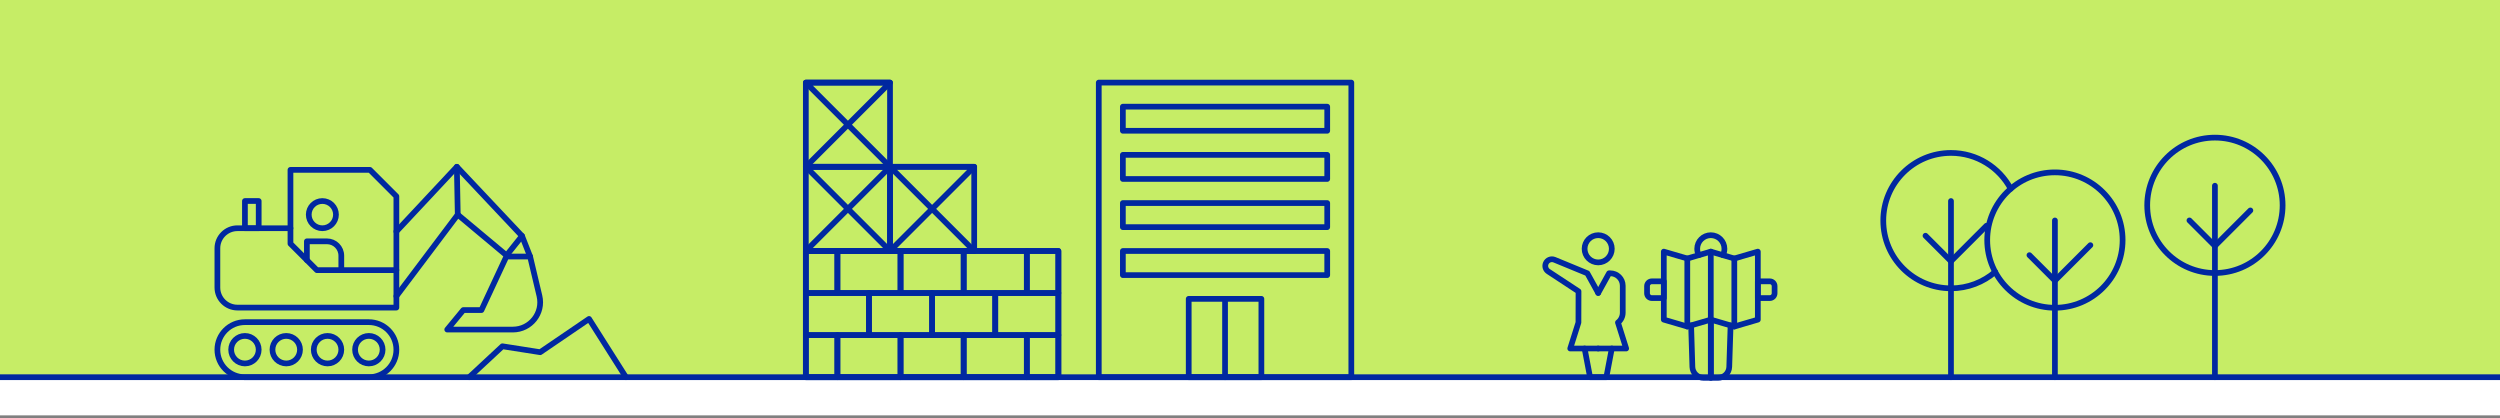 <?xml version="1.0" encoding="UTF-8"?>
<!-- Generator: Adobe Illustrator 22.1.0, SVG Export Plug-In . SVG Version: 6.00 Build 0)  -->
<svg xmlns="http://www.w3.org/2000/svg" xmlns:xlink="http://www.w3.org/1999/xlink" id="Ebene_1" x="0px" y="0px" viewBox="0 0 897 150" xml:space="preserve">
<rect x="0" y="0" width="897" height="150" fill="#808080" stroke="none"/>
<g>
	<rect fill="#C6ED66" width="897" height="135.349"></rect>
	<rect y="135.349" fill="#FFFFFF" width="897" height="13.684"></rect>
	<g>
		<defs>
			<rect id="SVGID_21_" width="897" height="150"></rect>
		</defs>
		<clipPath id="SVGID_2_">
			<use xlink:href="#SVGID_21_" overflow="visible"></use>
		</clipPath>
		<g clip-path="url(#SVGID_2_)">
			
				<line fill="none" stroke="#0028A0" stroke-width="2.051" stroke-linecap="round" stroke-linejoin="round" stroke-miterlimit="10" x1="897" y1="135.348" x2="0" y2="135.348"></line>
			<g>
				
					<polyline fill="none" stroke="#0028A0" stroke-width="2.051" stroke-linecap="round" stroke-linejoin="round" stroke-miterlimit="10" points="      568.552,125.043 570.515,135.348 573.434,135.348 576.353,135.348 578.316,125.043           "></polyline>
				
					<path fill="none" stroke="#0028A0" stroke-width="2.051" stroke-linecap="round" stroke-linejoin="round" stroke-miterlimit="10" d="      M573.434,105.11l3.9-7.054h0.429c2.473,0,4.477,2.005,4.477,4.477l0,0      c0,0,0,6.747,0,8.832v0.821c0,1.379-0.633,2.682-1.717,3.533l0,0l2.944,9.323      h-10.034"></path>
				
					<path fill="none" stroke="#0028A0" stroke-width="2.051" stroke-linecap="round" stroke-linejoin="round" stroke-miterlimit="10" d="      M573.434,125.043h-10.034l2.944-9.323l0,0l0.027-11.183l-10.851-7.135      c-0.952-0.626-1.329-1.838-0.9-2.893v-0      c0.498-1.226,1.897-1.813,3.121-1.309l11.793,4.855l3.901,7.054"></path>
				
					<circle fill="none" stroke="#0028A0" stroke-width="2.051" stroke-linecap="round" stroke-linejoin="round" stroke-miterlimit="10" cx="573.434" cy="89.27" r="4.882"></circle>
				<g>
					
						<path fill="none" stroke="#0028A0" stroke-width="2.051" stroke-linecap="round" stroke-linejoin="round" stroke-miterlimit="10" d="       M620.931,116.763l-0.477,14.88c-0.066,2.187-1.858,3.925-4.046,3.925h-2.567       V114.685"></path>
					
						<path fill="none" stroke="#0028A0" stroke-width="2.051" stroke-linecap="round" stroke-linejoin="round" stroke-miterlimit="10" d="       M606.776,116.751l0.452,14.891c0.066,2.187,1.858,3.925,4.046,3.925h2.567       V114.685"></path>
				</g>
				
					<polygon fill="none" stroke="#0028A0" stroke-width="2.051" stroke-linecap="round" stroke-linejoin="round" stroke-miterlimit="10" points="      596.974,114.685 605.399,117.155 613.832,114.685 622.27,117.155 630.709,114.685       630.709,90.286 622.27,92.756 613.832,90.286 605.399,92.756 596.974,90.286     "></polygon>
				
					<path fill="none" stroke="#0028A0" stroke-width="2.051" stroke-linecap="round" stroke-linejoin="round" stroke-miterlimit="10" d="      M618.157,91.554c0.361-0.681,0.566-1.459,0.566-2.284      c0-2.696-2.186-4.882-4.882-4.882s-4.882,2.186-4.882,4.882      c0,0.823,0.204,1.599,0.564,2.28"></path>
				
					<line fill="none" stroke="#0028A0" stroke-width="2.051" stroke-linecap="round" stroke-linejoin="round" stroke-miterlimit="10" x1="605.399" y1="92.756" x2="605.399" y2="117.155"></line>
				
					<line fill="none" stroke="#0028A0" stroke-width="2.051" stroke-linecap="round" stroke-linejoin="round" stroke-miterlimit="10" x1="613.832" y1="90.286" x2="613.832" y2="114.685"></line>
				
					<line fill="none" stroke="#0028A0" stroke-width="2.051" stroke-linecap="round" stroke-linejoin="round" stroke-miterlimit="10" x1="622.27" y1="92.756" x2="622.27" y2="117.155"></line>
				
					<path fill="none" stroke="#0028A0" stroke-width="2.051" stroke-linecap="round" stroke-linejoin="round" stroke-miterlimit="10" d="      M592.687,106.95h4.286v-6.011h-4.286c-0.952,0-1.725,0.772-1.725,1.725v2.562      C590.963,106.178,591.735,106.95,592.687,106.95z"></path>
				
					<path fill="none" stroke="#0028A0" stroke-width="2.051" stroke-linecap="round" stroke-linejoin="round" stroke-miterlimit="10" d="      M634.995,100.939h-4.286v6.011h4.286c0.952,0,1.725-0.772,1.725-1.725v-2.562      C636.719,101.711,635.947,100.939,634.995,100.939z"></path>
			</g>
			
				<circle fill="none" stroke="#0028A0" stroke-width="2.051" stroke-linecap="round" stroke-linejoin="round" stroke-miterlimit="10" cx="115.664" cy="77.009" r="4.882"></circle>
			<g>
				
					<line fill="none" stroke="#0028A0" stroke-width="2.051" stroke-linecap="round" stroke-linejoin="round" stroke-miterlimit="10" x1="737.302" y1="135.348" x2="737.302" y2="79.104"></line>
				
					<polyline fill="none" stroke="#0028A0" stroke-width="2.051" stroke-linecap="round" stroke-linejoin="round" stroke-miterlimit="10" points="      750.026,87.971 737.302,100.696 728.16,91.554     "></polyline>
				
					<circle fill="none" stroke="#0028A0" stroke-width="2.051" stroke-linecap="round" stroke-linejoin="round" stroke-miterlimit="10" cx="737.302" cy="86.131" r="24.289"></circle>
			</g>
			<g>
				
					<line fill="none" stroke="#0028A0" stroke-width="2.051" stroke-linecap="round" stroke-linejoin="round" stroke-miterlimit="10" x1="794.711" y1="135.348" x2="794.711" y2="66.64"></line>
				
					<polyline fill="none" stroke="#0028A0" stroke-width="2.051" stroke-linecap="round" stroke-linejoin="round" stroke-miterlimit="10" points="      807.436,75.507 794.711,88.232 785.57,79.09     "></polyline>
				
					<circle fill="none" stroke="#0028A0" stroke-width="2.051" stroke-linecap="round" stroke-linejoin="round" stroke-miterlimit="10" cx="794.711" cy="73.667" r="24.289"></circle>
			</g>
			<g>
				
					<line fill="none" stroke="#0028A0" stroke-width="2.051" stroke-linecap="round" stroke-linejoin="round" stroke-miterlimit="10" x1="700.01" y1="135.348" x2="700.01" y2="72.133"></line>
				
					<polyline fill="none" stroke="#0028A0" stroke-width="2.051" stroke-linecap="round" stroke-linejoin="round" stroke-miterlimit="10" points="      712.734,81 700.01,93.725 690.868,84.583     "></polyline>
				
					<path fill="none" stroke="#0028A0" stroke-width="2.051" stroke-linecap="round" stroke-linejoin="round" stroke-miterlimit="10" d="      M715.869,97.557c-4.255,3.671-9.798,5.892-15.859,5.892      c-13.414,0-24.289-10.874-24.289-24.289s10.874-24.289,24.289-24.289      c9.285,0,17.353,5.21,21.44,12.866"></path>
			</g>
			<g>
				
					<rect x="394.24" y="29.632" fill="none" stroke="#0028A0" stroke-width="2.051" stroke-linecap="round" stroke-linejoin="round" stroke-miterlimit="10" width="90.612" height="105.716"></rect>
				
					<rect x="402.885" y="38.277" fill="none" stroke="#0028A0" stroke-width="2.051" stroke-linecap="round" stroke-linejoin="round" stroke-miterlimit="10" width="73.322" height="8.645"></rect>
				
					<rect x="402.885" y="55.567" fill="none" stroke="#0028A0" stroke-width="2.051" stroke-linecap="round" stroke-linejoin="round" stroke-miterlimit="10" width="73.322" height="8.645"></rect>
				
					<rect x="402.885" y="72.857" fill="none" stroke="#0028A0" stroke-width="2.051" stroke-linecap="round" stroke-linejoin="round" stroke-miterlimit="10" width="73.322" height="8.645"></rect>
				
					<rect x="402.885" y="90.063" fill="none" stroke="#0028A0" stroke-width="2.051" stroke-linecap="round" stroke-linejoin="round" stroke-miterlimit="10" width="73.322" height="8.645"></rect>
				
					<rect x="426.509" y="107.227" fill="none" stroke="#0028A0" stroke-width="2.051" stroke-linecap="round" stroke-linejoin="round" stroke-miterlimit="10" width="26.075" height="28.12"></rect>
				
					<line fill="none" stroke="#0028A0" stroke-width="2.051" stroke-linecap="round" stroke-linejoin="round" stroke-miterlimit="10" x1="439.546" y1="107.227" x2="439.546" y2="135.348"></line>
			</g>
			<g>
				
					<rect x="289.133" y="90.063" fill="none" stroke="#0028A0" stroke-width="2.051" stroke-linecap="round" stroke-linejoin="round" stroke-miterlimit="10" width="90.612" height="45.285"></rect>
				
					<rect x="289.133" y="29.64" fill="none" stroke="#0028A0" stroke-width="2.051" stroke-linecap="round" stroke-linejoin="round" stroke-miterlimit="10" width="30.205" height="30.203"></rect>
				
					<polyline fill="none" stroke="#0028A0" stroke-width="2.051" stroke-linecap="round" stroke-linejoin="round" stroke-miterlimit="10" points="      319.338,59.843 289.133,29.64 319.338,29.64 289.133,59.843     "></polyline>
				
					<rect x="289.133" y="59.843" fill="none" stroke="#0028A0" stroke-width="2.051" stroke-linecap="round" stroke-linejoin="round" stroke-miterlimit="10" width="30.205" height="30.203"></rect>
				
					<polyline fill="none" stroke="#0028A0" stroke-width="2.051" stroke-linecap="round" stroke-linejoin="round" stroke-miterlimit="10" points="      319.338,90.046 289.133,59.843 319.338,59.843 289.133,90.046     "></polyline>
				
					<rect x="319.337" y="59.843" fill="none" stroke="#0028A0" stroke-width="2.051" stroke-linecap="round" stroke-linejoin="round" stroke-miterlimit="10" width="30.205" height="30.203"></rect>
				
					<polyline fill="none" stroke="#0028A0" stroke-width="2.051" stroke-linecap="round" stroke-linejoin="round" stroke-miterlimit="10" points="      349.542,90.046 319.337,59.843 349.542,59.843 319.337,90.046     "></polyline>
				<g>
					
						<rect x="289.133" y="105.15" fill="none" stroke="#0028A0" stroke-width="2.051" stroke-linecap="round" stroke-linejoin="round" stroke-miterlimit="10" width="22.654" height="15.095"></rect>
					
						<rect x="311.787" y="105.15" fill="none" stroke="#0028A0" stroke-width="2.051" stroke-linecap="round" stroke-linejoin="round" stroke-miterlimit="10" width="22.654" height="15.095"></rect>
					
						<rect x="334.44" y="105.15" fill="none" stroke="#0028A0" stroke-width="2.051" stroke-linecap="round" stroke-linejoin="round" stroke-miterlimit="10" width="22.654" height="15.095"></rect>
					
						<rect x="357.094" y="105.15" fill="none" stroke="#0028A0" stroke-width="2.051" stroke-linecap="round" stroke-linejoin="round" stroke-miterlimit="10" width="22.654" height="15.095"></rect>
				</g>
				<g>
					
						<rect x="289.133" y="120.245" fill="none" stroke="#0028A0" stroke-width="2.051" stroke-linecap="round" stroke-linejoin="round" stroke-miterlimit="10" width="11.327" height="15.095"></rect>
					
						<rect x="368.421" y="120.245" fill="none" stroke="#0028A0" stroke-width="2.051" stroke-linecap="round" stroke-linejoin="round" stroke-miterlimit="10" width="11.327" height="15.095"></rect>
					
						<rect x="300.46" y="120.245" fill="none" stroke="#0028A0" stroke-width="2.051" stroke-linecap="round" stroke-linejoin="round" stroke-miterlimit="10" width="22.654" height="15.095"></rect>
					
						<rect x="323.113" y="120.245" fill="none" stroke="#0028A0" stroke-width="2.051" stroke-linecap="round" stroke-linejoin="round" stroke-miterlimit="10" width="22.654" height="15.095"></rect>
					
						<rect x="345.767" y="120.245" fill="none" stroke="#0028A0" stroke-width="2.051" stroke-linecap="round" stroke-linejoin="round" stroke-miterlimit="10" width="22.654" height="15.095"></rect>
				</g>
				<g>
					
						<rect x="289.133" y="90.046" fill="none" stroke="#0028A0" stroke-width="2.051" stroke-linecap="round" stroke-linejoin="round" stroke-miterlimit="10" width="11.327" height="15.095"></rect>
					
						<rect x="368.421" y="90.046" fill="none" stroke="#0028A0" stroke-width="2.051" stroke-linecap="round" stroke-linejoin="round" stroke-miterlimit="10" width="11.327" height="15.095"></rect>
					
						<rect x="300.46" y="90.046" fill="none" stroke="#0028A0" stroke-width="2.051" stroke-linecap="round" stroke-linejoin="round" stroke-miterlimit="10" width="22.654" height="15.095"></rect>
					
						<rect x="323.113" y="90.046" fill="none" stroke="#0028A0" stroke-width="2.051" stroke-linecap="round" stroke-linejoin="round" stroke-miterlimit="10" width="22.654" height="15.095"></rect>
					
						<rect x="345.767" y="90.046" fill="none" stroke="#0028A0" stroke-width="2.051" stroke-linecap="round" stroke-linejoin="round" stroke-miterlimit="10" width="22.654" height="15.095"></rect>
				</g>
			</g>
			
				<circle fill="none" stroke="#0028A0" stroke-width="2.051" stroke-linecap="round" stroke-linejoin="round" stroke-miterlimit="10" cx="87.88" cy="125.468" r="4.94"></circle>
			
				<circle fill="none" stroke="#0028A0" stroke-width="2.051" stroke-linecap="round" stroke-linejoin="round" stroke-miterlimit="10" cx="102.7" cy="125.468" r="4.94"></circle>
			
				<circle fill="none" stroke="#0028A0" stroke-width="2.051" stroke-linecap="round" stroke-linejoin="round" stroke-miterlimit="10" cx="117.52" cy="125.468" r="4.94"></circle>
			
				<path fill="none" stroke="#0028A0" stroke-width="2.051" stroke-linecap="round" stroke-linejoin="round" stroke-miterlimit="10" d="     M132.34,135.348c5.457,0,9.88-4.423,9.88-9.88s-4.423-9.88-9.88-9.88     H87.88c-5.457,0-9.88,4.423-9.88,9.88s4.423,9.88,9.88,9.88H132.34z"></path>
			
				<circle fill="none" stroke="#0028A0" stroke-width="2.051" stroke-linecap="round" stroke-linejoin="round" stroke-miterlimit="10" cx="132.34" cy="125.468" r="4.94"></circle>
			
				<polygon fill="none" stroke="#0028A0" stroke-width="2.051" stroke-linecap="round" stroke-linejoin="round" stroke-miterlimit="10" points="     142.22,96.932 113.703,96.932 104.217,87.445 104.217,60.948 132.734,60.948      142.22,70.435    "></polygon>
			
				<path fill="none" stroke="#0028A0" stroke-width="2.051" stroke-linecap="round" stroke-linejoin="round" stroke-miterlimit="10" d="     M142.22,96.932v13.428H85.187c-3.97,0-7.187-3.218-7.187-7.187V89.078     c0-3.97,3.218-7.187,7.187-7.187h19.029"></path>
			
				<rect x="87.88" y="72.127" fill="none" stroke="#0028A0" stroke-width="2.051" stroke-linecap="round" stroke-linejoin="round" stroke-miterlimit="10" width="4.94" height="9.764"></rect>
			
				<path fill="none" stroke="#0028A0" stroke-width="2.051" stroke-linecap="round" stroke-linejoin="round" stroke-miterlimit="10" d="     M110.11,93.339v-6.752h7.196c2.847,0,5.154,2.308,5.154,5.154v5.191"></path>
			
				<polyline fill="none" stroke="#0028A0" stroke-width="2.051" stroke-linecap="round" stroke-linejoin="round" stroke-miterlimit="10" points="     142.22,106.255 164.243,77.009 181.744,91.632 187.305,84.665 163.916,59.843      142.22,83.049    "></polyline>
			
				<line fill="none" stroke="#0028A0" stroke-width="2.051" stroke-linecap="round" stroke-linejoin="round" stroke-miterlimit="10" x1="163.916" y1="59.843" x2="164.243" y2="77.009"></line>
			
				<path fill="none" stroke="#0028A0" stroke-width="2.051" stroke-linecap="round" stroke-linejoin="round" stroke-miterlimit="10" d="     M181.692,92.036h8.505l3.355,14.148c1.46,6.157-3.209,12.063-9.537,12.063     h-23.545l5.766-6.992h6.502L181.692,92.036z"></path>
			
				<line fill="none" stroke="#0028A0" stroke-width="2.051" stroke-linecap="round" stroke-linejoin="round" stroke-miterlimit="10" x1="187.305" y1="84.665" x2="190.197" y2="92.036"></line>
			
				<polyline fill="none" stroke="#0028A0" stroke-width="2.051" stroke-linecap="round" stroke-linejoin="round" stroke-miterlimit="10" points="     168.332,135.348 180.272,124.246 193.82,126.372 211.348,114.433 224.597,135.348    "></polyline>
		</g>
	</g>
</g>
</svg>
